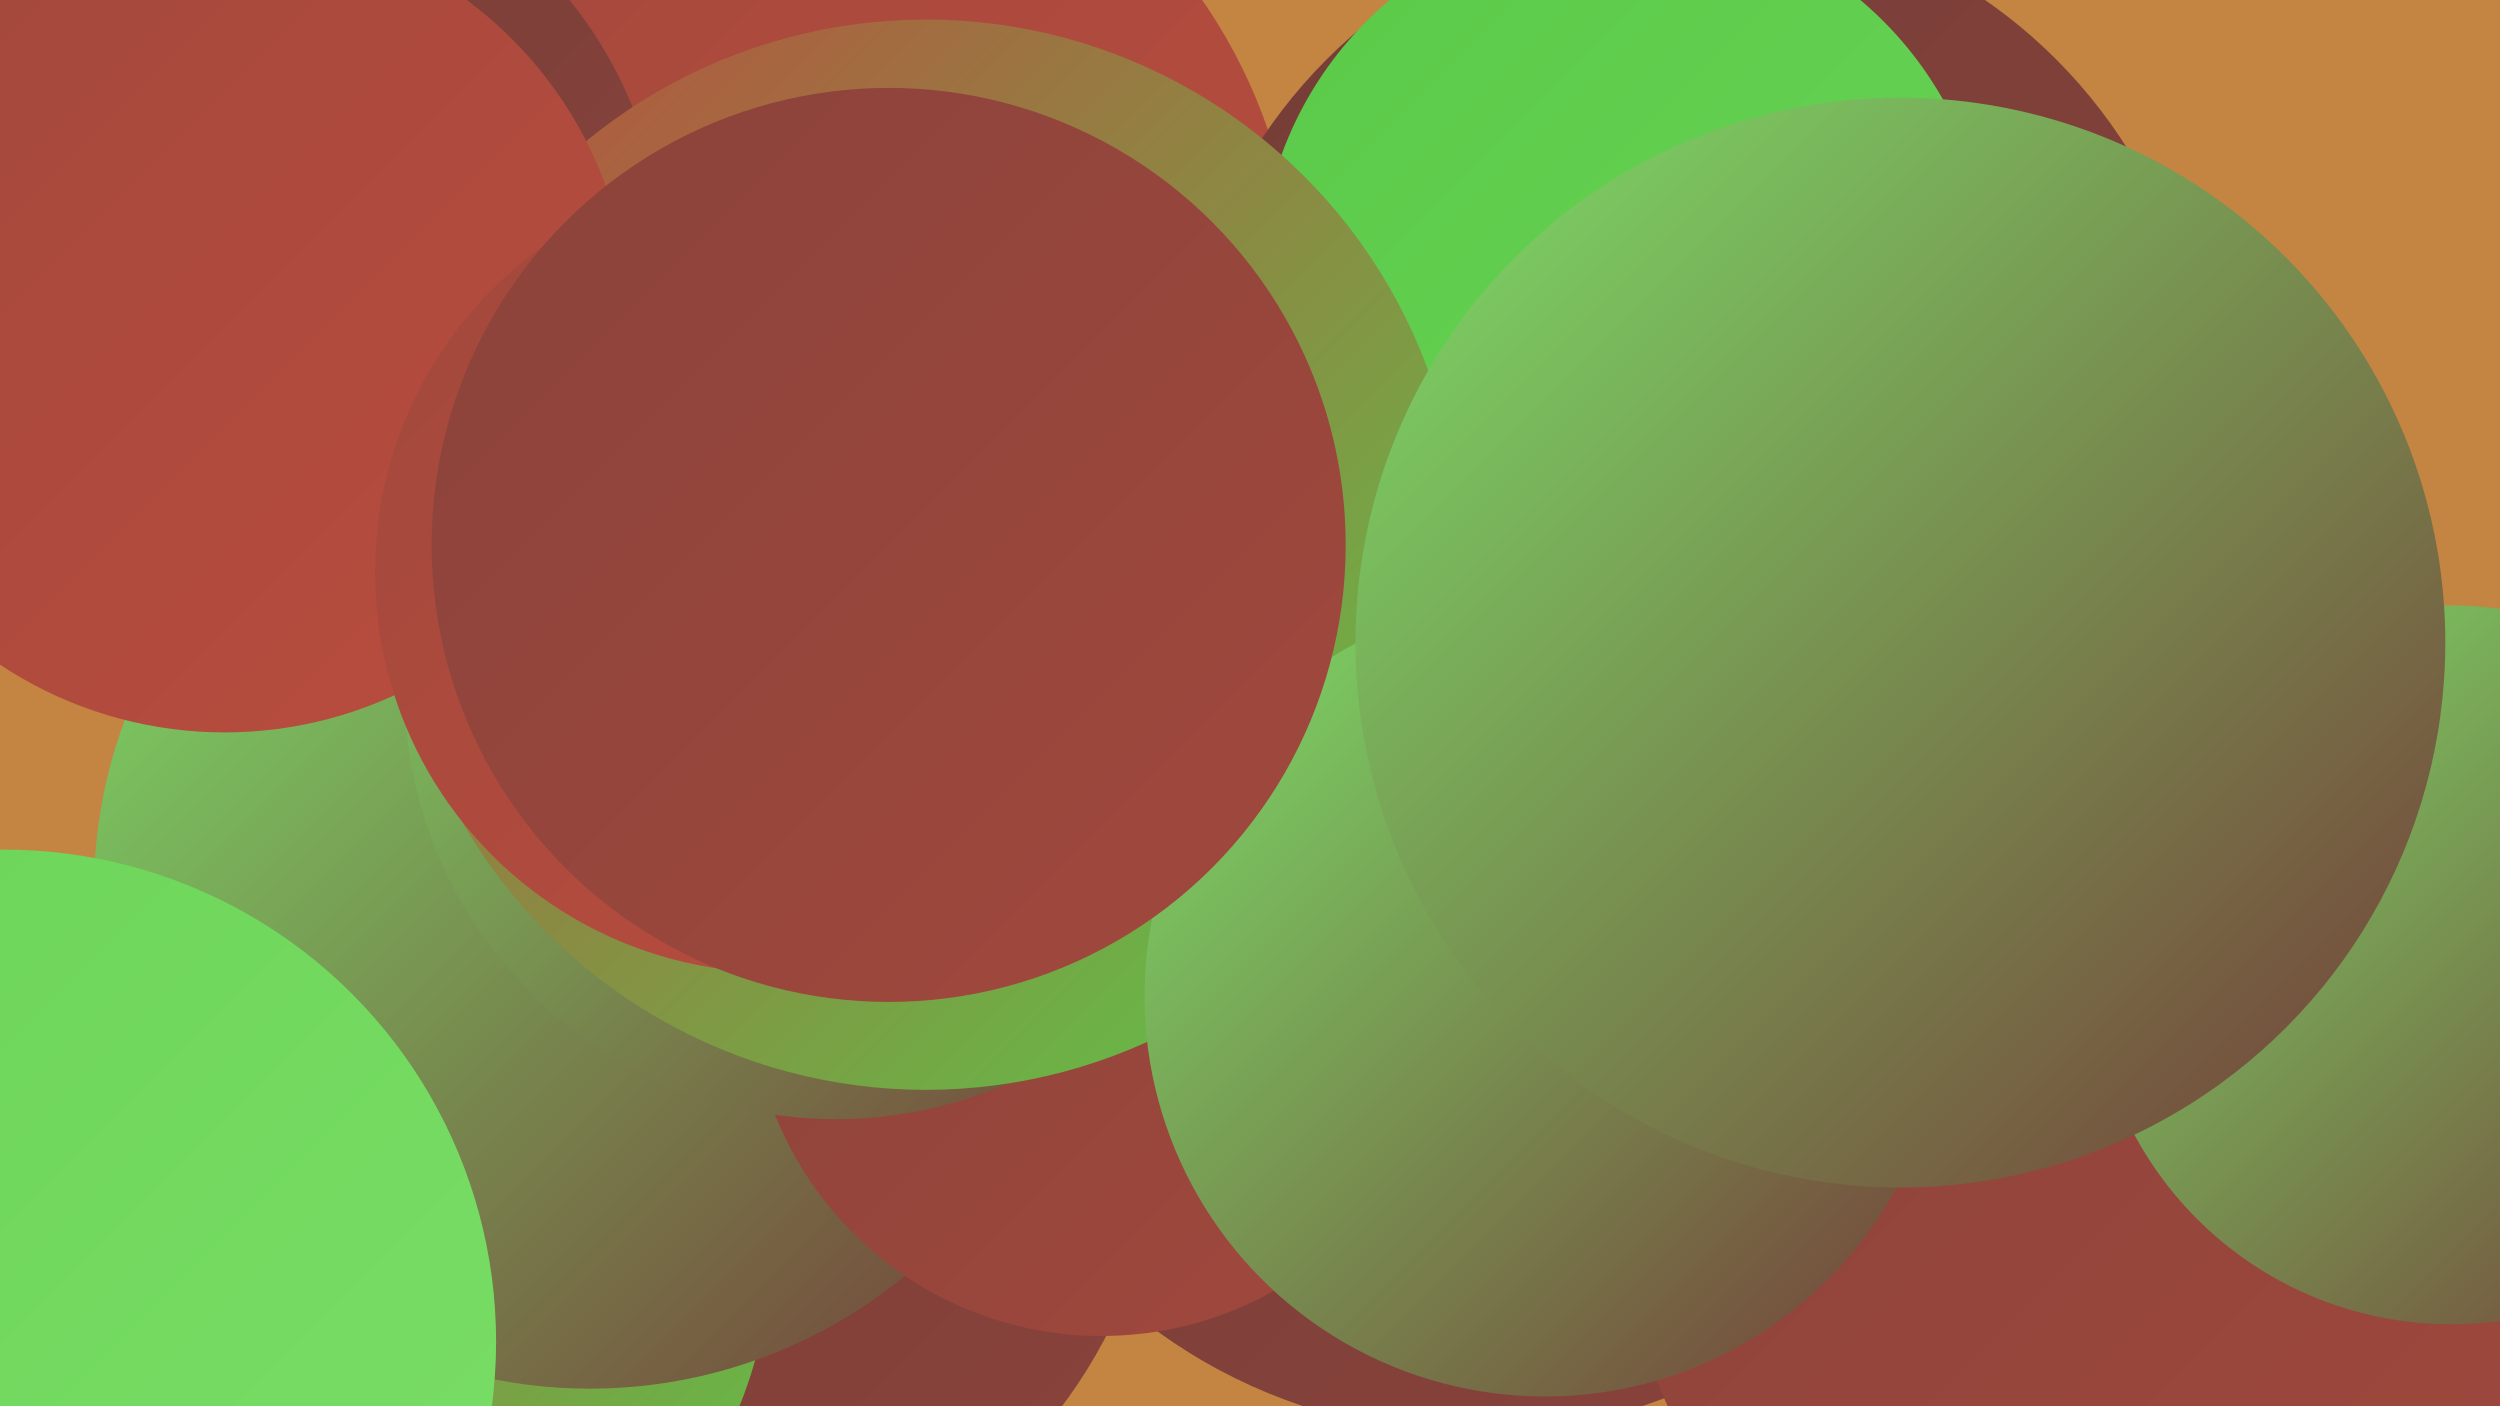 <?xml version="1.0" encoding="UTF-8"?><svg width="1280" height="720" xmlns="http://www.w3.org/2000/svg"><defs><linearGradient id="grad0" x1="0%" y1="0%" x2="100%" y2="100%"><stop offset="0%" style="stop-color:#743d38;stop-opacity:1" /><stop offset="100%" style="stop-color:#8a433b;stop-opacity:1" /></linearGradient><linearGradient id="grad1" x1="0%" y1="0%" x2="100%" y2="100%"><stop offset="0%" style="stop-color:#8a433b;stop-opacity:1" /><stop offset="100%" style="stop-color:#a2483d;stop-opacity:1" /></linearGradient><linearGradient id="grad2" x1="0%" y1="0%" x2="100%" y2="100%"><stop offset="0%" style="stop-color:#a2483d;stop-opacity:1" /><stop offset="100%" style="stop-color:#ba4d3e;stop-opacity:1" /></linearGradient><linearGradient id="grad3" x1="0%" y1="0%" x2="100%" y2="100%"><stop offset="0%" style="stop-color:#ba4d3e;stop-opacity:1" /><stop offset="100%" style="stop-color:#5ac948;stop-opacity:1" /></linearGradient><linearGradient id="grad4" x1="0%" y1="0%" x2="100%" y2="100%"><stop offset="0%" style="stop-color:#5ac948;stop-opacity:1" /><stop offset="100%" style="stop-color:#6ad457;stop-opacity:1" /></linearGradient><linearGradient id="grad5" x1="0%" y1="0%" x2="100%" y2="100%"><stop offset="0%" style="stop-color:#6ad457;stop-opacity:1" /><stop offset="100%" style="stop-color:#7bde67;stop-opacity:1" /></linearGradient><linearGradient id="grad6" x1="0%" y1="0%" x2="100%" y2="100%"><stop offset="0%" style="stop-color:#7bde67;stop-opacity:1" /><stop offset="100%" style="stop-color:#743d38;stop-opacity:1" /></linearGradient></defs><rect width="1280" height="720" fill="#c48442" /><circle cx="334" cy="563" r="262" fill="url(#grad0)" /><circle cx="392" cy="155" r="272" fill="url(#grad2)" /><circle cx="122" cy="137" r="218" fill="url(#grad0)" /><circle cx="754" cy="459" r="275" fill="url(#grad0)" /><circle cx="172" cy="636" r="223" fill="url(#grad3)" /><circle cx="1135" cy="674" r="222" fill="url(#grad0)" /><circle cx="302" cy="457" r="254" fill="url(#grad6)" /><circle cx="564" cy="504" r="180" fill="url(#grad1)" /><circle cx="428" cy="352" r="221" fill="url(#grad6)" /><circle cx="866" cy="217" r="264" fill="url(#grad0)" /><circle cx="832" cy="143" r="187" fill="url(#grad4)" /><circle cx="474" cy="284" r="274" fill="url(#grad3)" /><circle cx="115" cy="167" r="208" fill="url(#grad2)" /><circle cx="1098" cy="607" r="269" fill="url(#grad1)" /><circle cx="791" cy="510" r="205" fill="url(#grad6)" /><circle cx="397" cy="293" r="205" fill="url(#grad2)" /><circle cx="2" cy="687" r="252" fill="url(#grad5)" /><circle cx="1255" cy="494" r="184" fill="url(#grad6)" /><circle cx="973" cy="329" r="279" fill="url(#grad6)" /><circle cx="455" cy="279" r="234" fill="url(#grad1)" /></svg>